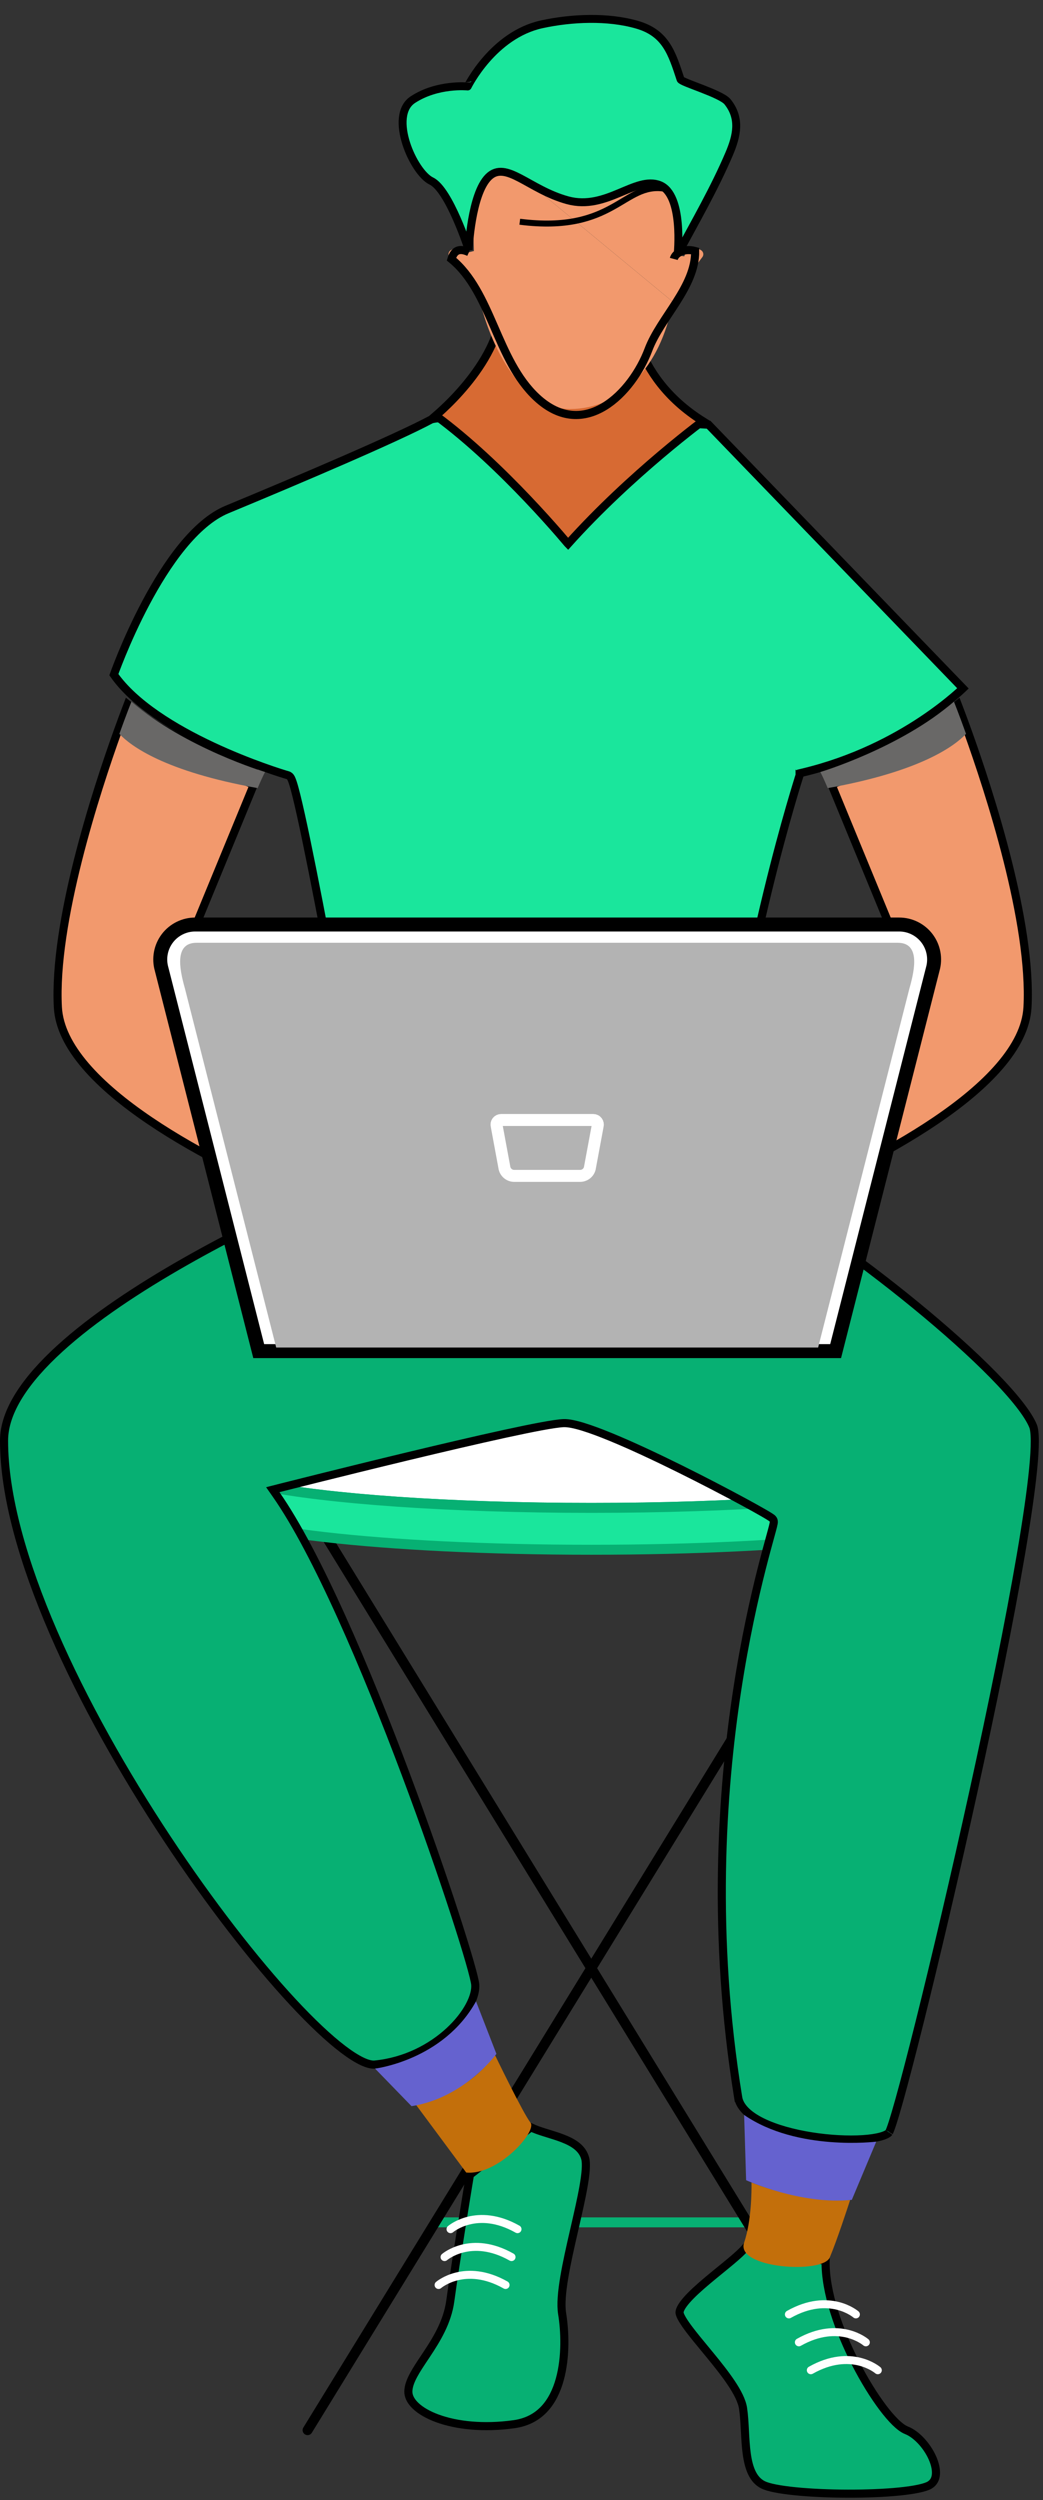 <?xml version="1.0" encoding="utf-8"?>
<!-- Generator: Adobe Illustrator 17.0.0, SVG Export Plug-In . SVG Version: 6.00 Build 0)  -->
<!DOCTYPE svg PUBLIC "-//W3C//DTD SVG 1.1//EN" "http://www.w3.org/Graphics/SVG/1.1/DTD/svg11.dtd">
<svg version="1.1" id="Camada_1" xmlns="http://www.w3.org/2000/svg" xmlns:xlink="http://www.w3.org/1999/xlink" x="0px" y="0px"
	 width="129px" height="309px" viewBox="0 0 129 309" enable-background="new 0 0 129 309" xml:space="preserve">
<rect x="0" y="0" width="129" height="309" fill="#333333" stroke="none"/>
<path fill="none" stroke="#07B073" stroke-width="1.232" stroke-linecap="round" stroke-miterlimit="10" d="M53.867,274.667h38.526
	"/>
<path fill="none" stroke="#000000" stroke-width="1.232" stroke-linecap="round" stroke-miterlimit="10" d="M40.508,190.17
	l67.708,110.178"/>
<path fill="none" stroke="#000000" stroke-width="1.232" stroke-linecap="round" stroke-miterlimit="10" d="M105.752,190.17
	L38.043,300.348"/>
<path fill="#FFFFFF" stroke="#07B073" stroke-width="1.232" stroke-miterlimit="10" d="M119.779,181.005
	c0,0.939-2.102,1.821-5.796,2.588c-7.948,1.651-23.266,2.77-40.853,2.77s-32.905-1.119-40.848-2.773
	c-3.697-0.766-5.796-1.648-5.796-2.587c0-2.957,20.885-5.357,46.649-5.357S119.779,178.046,119.779,181.005z"/>
<path fill="#1AE69C" stroke="#07B073" stroke-width="1.232" stroke-miterlimit="10" d="M119.778,181.005v5.175
	c0,2.957-20.887,5.358-46.648,5.358s-46.649-2.398-46.649-5.358v-5.175c0,0.939,2.102,1.821,5.796,2.588
	c7.947,1.651,23.263,2.77,40.853,2.77s32.905-1.119,40.852-2.773C117.676,182.826,119.778,181.944,119.778,181.005z"/>
<path fill="#07B073" stroke="#000000" d="M58.079,269.064l0.046-0.28l7.534-5.863c0.508,0.248,1.099,0.447,1.692,0.633
	c0.168,0.053,0.336,0.105,0.504,0.157c0.567,0.175,1.134,0.349,1.682,0.559c1.433,0.547,2.519,1.256,2.847,2.517
	c0.078,0.299,0.101,0.753,0.06,1.362c-0.04,0.599-0.138,1.312-0.279,2.11c-0.265,1.509-0.673,3.284-1.096,5.123
	c-0.025,0.109-0.05,0.218-0.075,0.327c-0.447,1.947-0.902,3.949-1.201,5.73c-0.296,1.764-0.452,3.378-0.266,4.524
	c0.337,2.072,0.486,5.306-0.293,8.118c-0.775,2.797-2.429,5.082-5.66,5.532c-3.808,0.531-7.133,0.141-9.484-0.722
	c-1.177-0.432-2.088-0.974-2.697-1.558c-0.609-0.584-0.887-1.18-0.887-1.739c0-0.613,0.236-1.286,0.656-2.066
	c0.356-0.661,0.818-1.354,1.326-2.115c0.091-0.136,0.183-0.274,0.277-0.415c1.212-1.828,2.573-3.999,2.929-6.626
	c0.338-2.494,0.953-6.438,1.484-9.762c0.266-1.661,0.51-3.166,0.688-4.255C57.957,269.81,58.029,269.369,58.079,269.064z"/>
<path fill="none" stroke="#FFFFFF" stroke-width="0.986" stroke-linecap="round" stroke-linejoin="round" d="M55.722,275.508
	c0,0,3.27-2.834,8.285,0"/>
<path fill="none" stroke="#FFFFFF" stroke-width="0.986" stroke-linecap="round" stroke-linejoin="round" d="M54.983,278.958
	c0,0,3.27-2.834,8.285,0"/>
<path fill="none" stroke="#FFFFFF" stroke-width="0.986" stroke-linecap="round" stroke-linejoin="round" d="M54.244,282.408
	c0,0,3.27-2.834,8.285,0"/>
<path fill="#07B073" stroke="#000000" d="M84.053,285.883c-0.021-0.116,0.003-0.309,0.151-0.603c0.145-0.287,0.384-0.62,0.707-0.992
	c0.646-0.744,1.569-1.574,2.569-2.415c0.498-0.419,1.009-0.836,1.51-1.244c0.024-0.02,0.049-0.039,0.073-0.059
	c0.474-0.386,0.937-0.764,1.362-1.121c0.74-0.621,1.41-1.217,1.825-1.717l9.862,1.694c-0.068,3.848,1.663,8.679,3.722,12.687
	c1.075,2.093,2.254,3.988,3.343,5.434c0.545,0.723,1.072,1.34,1.559,1.817c0.477,0.466,0.95,0.833,1.389,1.006
	c1.217,0.477,2.51,1.879,3.186,3.382c0.335,0.745,0.494,1.464,0.445,2.059c-0.047,0.576-0.285,1.026-0.766,1.321
	c-0.242,0.149-0.694,0.306-1.36,0.448c-0.652,0.14-1.463,0.257-2.386,0.35c-1.845,0.187-4.109,0.275-6.39,0.27
	c-2.282-0.006-4.571-0.107-6.467-0.297c-0.948-0.095-1.792-0.211-2.485-0.348c-0.702-0.138-1.214-0.291-1.519-0.444
	c-1.23-0.616-1.767-1.998-2.022-3.83c-0.125-0.902-0.177-1.864-0.228-2.829l-0.001-0.027c-0.05-0.946-0.1-1.899-0.226-2.752
	c-0.14-0.952-0.724-2.049-1.456-3.147c-0.743-1.114-1.685-2.296-2.611-3.424c-0.229-0.28-0.457-0.555-0.68-0.826
	c-0.688-0.832-1.338-1.618-1.872-2.323c-0.353-0.466-0.647-0.885-0.863-1.246C84.2,286.335,84.086,286.063,84.053,285.883z"/>
<path fill="none" stroke="#FFFFFF" stroke-width="0.986" stroke-linecap="round" stroke-linejoin="round" d="M105.858,286.043
	c0,0-3.27-2.834-8.285,0"/>
<path fill="none" stroke="#FFFFFF" stroke-width="0.986" stroke-linecap="round" stroke-linejoin="round" d="M107.09,289.493
	c0,0-3.27-2.834-8.285,0"/>
<path fill="none" stroke="#FFFFFF" stroke-width="0.986" stroke-linecap="round" stroke-linejoin="round" d="M108.569,292.943
	c0,0-3.271-2.834-8.285,0"/>
<path fill="#07B073" stroke="#000000" d="M34.438,183.936l-0.701,0.178l0.415,0.593c5.045,7.217,11.127,21.522,15.999,34.492
	c2.432,6.474,4.555,12.597,6.089,17.309c0.767,2.356,1.386,4.356,1.822,5.87c0.443,1.537,0.681,2.52,0.714,2.879
	c0.063,0.699-0.167,1.621-0.719,2.651c-0.548,1.021-1.393,2.109-2.495,3.127c-2.204,2.036-5.401,3.761-9.219,4.13
	c-0.362,0.035-0.877-0.076-1.558-0.397c-0.672-0.317-1.46-0.815-2.347-1.488c-1.775-1.345-3.903-3.351-6.253-5.882
	c-4.696-5.061-10.232-12.177-15.527-20.183c-5.294-8.006-10.339-16.89-14.058-25.484C2.876,193.127,0.5,184.855,0.5,178.06
	c0-3.639,2.673-7.534,6.893-11.382c4.194-3.824,9.802-7.501,15.433-10.707c5.627-3.205,11.258-5.929,15.483-7.852
	c2.112-0.962,3.872-1.722,5.103-2.243c0.616-0.26,1.099-0.46,1.428-0.595c0.165-0.067,0.291-0.118,0.375-0.152l0.066-0.027
	l0.038-0.004c0.069-0.008,0.172-0.02,0.306-0.035c0.269-0.03,0.664-0.073,1.171-0.126c1.014-0.107,2.474-0.254,4.255-0.414
	c3.563-0.321,8.41-0.697,13.549-0.917c5.141-0.22,10.564-0.283,15.282,0.019c4.744,0.304,8.688,0.974,10.933,2.169
	c6.482,3.451,15.111,9.52,22.443,15.528c3.665,3.002,6.996,5.982,9.568,8.602c2.591,2.64,4.353,4.859,4.954,6.347
	c0.121,0.301,0.201,0.897,0.204,1.824c0.003,0.907-0.066,2.065-0.201,3.446c-0.27,2.76-0.797,6.368-1.509,10.538
	c-1.424,8.338-3.582,18.888-5.873,29.315s-4.715,20.725-6.669,28.558c-0.977,3.916-1.837,7.213-2.503,9.6
	c-0.334,1.195-0.618,2.157-0.843,2.853c-0.113,0.349-0.21,0.626-0.289,0.829c-0.04,0.102-0.073,0.181-0.101,0.239
	c-0.03,0.064-0.044,0.084-0.041,0.08c-0.102,0.139-0.403,0.332-1.013,0.501c-0.58,0.161-1.347,0.275-2.248,0.333
	c-1.798,0.115-4.068,0.004-6.32-0.351c-2.256-0.356-4.46-0.951-6.144-1.787c-1.708-0.848-2.746-1.875-2.933-3.029l-0.494,0.08
	l0.494-0.08c-3.238-19.963-2.067-37.606-0.124-50.316c0.972-6.354,2.136-11.474,3.038-15.033c0.415-1.635,0.774-2.941,1.035-3.889
	c0.023-0.084,0.045-0.165,0.067-0.243c0.132-0.479,0.235-0.859,0.301-1.127c0.033-0.133,0.059-0.249,0.074-0.341
	c0.007-0.045,0.015-0.098,0.017-0.152c0.001-0.026,0.001-0.066-0.005-0.112c-0.005-0.035-0.02-0.13-0.085-0.227
	c-0.048-0.072-0.107-0.121-0.124-0.135c-0.029-0.024-0.06-0.047-0.09-0.068c-0.06-0.043-0.138-0.094-0.227-0.15
	c-0.18-0.113-0.43-0.262-0.739-0.44c-0.618-0.357-1.487-0.84-2.53-1.404c-2.087-1.13-4.882-2.591-7.797-4.034
	c-2.913-1.442-5.952-2.869-8.522-3.927c-1.285-0.529-2.461-0.968-3.45-1.272c-0.972-0.299-1.819-0.484-2.422-0.462
	c-0.554,0.02-1.522,0.166-2.759,0.395c-1.249,0.231-2.804,0.553-4.551,0.933c-3.494,0.762-7.767,1.762-11.909,2.757
	c-4.142,0.996-8.157,1.986-11.135,2.728c-1.489,0.371-2.72,0.68-3.578,0.896c-0.429,0.108-0.765,0.193-0.994,0.25l-0.261,0.066
	l-0.067,0.017l-0.017,0.005l-0.004,0.001H34.438c0,0,0,0,0.123,0.485L34.438,183.936z"/>
<path fill="#C36F0B" d="M105.148,271.895c-0.281,0.868-1.614,4.951-2.521,7.112c-0.867,2.063-11.673,1.363-10.596-1.821
	c0.919-2.711,0.934-6.407,0.917-7.447C94.717,270.441,99.734,272.203,105.148,271.895z"/>
<path fill="#6562CF" d="M105.355,271.883l3.019-7.191c0,0-9.801,1.217-16.338-3.3l0.246,8.064
	C92.282,269.456,99.078,272.551,105.355,271.883z"/>
<path fill="#C36F0B" d="M61.151,253.844c0,0,3.573,7.406,4.455,8.485c0.882,1.079-4.022,6.572-7.945,6.18l-6.269-8.45
	C51.392,260.059,58.117,258.802,61.151,253.844z"/>
<path fill="#6562CF" d="M58.874,247.349l2.523,6.495c0,0-3.916,5.434-10.498,6.462l-4.51-4.643
	C46.39,255.663,54.835,254.645,58.874,247.349z"/>
<path fill="#1AE69C" stroke="#000000" d="M87.417,52.478l0.218,0.011l31.462,32.588c-0.037,0.035-0.079,0.075-0.126,0.119
	c-0.227,0.212-0.566,0.52-1.014,0.9c-0.896,0.76-2.224,1.808-3.947,2.951c-3.447,2.285-8.467,4.944-14.756,6.442l-0.273,0.065
	l-0.087,0.267l0.476,0.154c-0.476-0.154-0.476-0.154-0.476-0.154l0,0.001l-0.001,0.003l-0.004,0.013l-0.016,0.05
	c-0.014,0.044-0.035,0.109-0.062,0.195c-0.054,0.172-0.134,0.427-0.237,0.76c-0.205,0.667-0.5,1.648-0.863,2.907
	c-0.726,2.517-1.722,6.146-2.803,10.594c-2.144,8.823-4.625,20.876-5.998,33.881c-0.172,0.059-0.418,0.142-0.732,0.244
	c-0.672,0.216-1.657,0.517-2.906,0.852c-2.498,0.669-6.049,1.472-10.254,2.008c-8.348,1.064-19.234,1.066-29.573-3.098l-0.047-0.267
	c-0.062-0.352-0.154-0.868-0.271-1.524c-0.234-1.314-0.57-3.191-0.976-5.444c-0.812-4.506-1.905-10.517-3.032-16.538
	c-1.127-6.02-2.287-12.053-3.232-16.599c-0.472-2.273-0.892-4.18-1.228-5.53c-0.168-0.674-0.316-1.218-0.443-1.603
	c-0.062-0.19-0.124-0.357-0.185-0.485c-0.03-0.063-0.067-0.133-0.114-0.197c-0.03-0.041-0.135-0.182-0.326-0.235
	c-0.507-0.139-4.674-1.408-9.35-3.602c-4.613-2.164-9.615-5.18-12.158-8.826c0.045-0.125,0.109-0.297,0.189-0.512
	c0.181-0.481,0.449-1.174,0.796-2.016c0.695-1.685,1.707-3.966,2.976-6.352c1.269-2.387,2.789-4.868,4.496-6.958
	c1.712-2.097,3.583-3.763,5.545-4.575h0c8.994-3.727,21.021-8.851,25.223-11.111l0.003-0.002c0.044-0.024,0.212-0.077,0.572-0.129
	c0.336-0.048,0.78-0.088,1.321-0.12c1.081-0.063,2.518-0.09,4.193-0.09c3.348,0,7.617,0.109,11.824,0.254
	c4.206,0.145,8.347,0.327,11.436,0.472c1.545,0.073,2.826,0.136,3.721,0.182C86.826,52.447,87.177,52.465,87.417,52.478z"/>
<path fill="#FFFFFF" d="M93.125,120.591c-0.133,0.646-0.265,1.303-0.397,1.972l-18.834,25.406c-0.382,0.042-0.764,0.084-1.153,0.121
	L93.125,120.591z"/>
<path fill="#FFFFFF" d="M91.178,131.205c-0.096,0.603-0.195,1.21-0.288,1.821l-10.308,13.898c-0.402,0.079-0.816,0.161-1.232,0.247
	L91.178,131.205z"/>
<g>
	<path fill="#F2996D" stroke="#000000" d="M124.601,106.318c-1.587-6.302-3.58-12.219-4.916-15.94
		c-0.443-1.235-0.816-2.227-1.077-2.91c-0.058-0.152-0.111-0.289-0.157-0.41c-3.285,2.693-7.206,4.74-10.35,6.129
		c-1.662,0.734-3.114,1.288-4.152,1.658c-0.45,0.161-0.823,0.287-1.101,0.379L102.6,96.36L112.751,121
		c0,0-13.449,14.142-15.411,17.088c-1.962,2.947-5.156,6.005-5.156,6.005c0.263,0.216,0.341,0.281,0.368,0.303l0.018,0.015
		l-0.087,0.106l-0.129,0.046c-1.716,0.621-3.896,1.657-5.745,2.73c-0.924,0.536-1.754,1.076-2.398,1.571
		c-0.663,0.511-1.064,0.927-1.208,1.207c-0.618,1.204-1.49,3.564-2.108,5.704c-0.309,1.068-0.548,2.061-0.662,2.813
		c-0.057,0.378-0.079,0.673-0.07,0.877c0.003,0.069,0.01,0.118,0.016,0.15c0.091,0.048,0.228,0.096,0.422,0.132
		c0.24,0.045,0.535,0.066,0.872,0.064c0.675-0.006,1.475-0.109,2.259-0.277c0.784-0.168,1.531-0.396,2.099-0.645
		c0.285-0.124,0.511-0.248,0.671-0.362c0.08-0.057,0.136-0.107,0.173-0.147c0.038-0.041,0.047-0.062,0.046-0.06l0.001-0.003
		c0-0.001,0.003-0.006,0.006-0.018c0.004-0.014,0.008-0.033,0.013-0.058c0.01-0.052,0.021-0.117,0.033-0.201
		c0.006-0.042,0.012-0.089,0.019-0.139c0.019-0.141,0.042-0.312,0.072-0.492c0.084-0.499,0.233-1.13,0.568-1.792
		c0.684-1.348,2.091-2.722,5.028-3.479c1.332-0.343,2.277-0.731,2.925-1.253c0.626-0.504,1.007-1.159,1.161-2.122l0.044-0.274
		l0.256-0.108c5.165-2.176,12.626-5.654,18.857-9.869c3.116-2.107,5.906-4.387,7.947-6.765c2.043-2.381,3.3-4.821,3.431-7.254
		C127.362,119.283,126.19,112.63,124.601,106.318z M103.508,96.718l-0.46,0.194l0.46-0.195L103.508,96.718z"/>
	<path fill="#696867" d="M119.48,90.702c-1.38,1.466-5.574,4.643-17.107,6.703c-0.394-0.927-0.709-1.619-0.914-1.986
		c0,0,9.857-2.957,16.528-8.699C117.987,86.72,118.588,88.223,119.48,90.702z"/>
</g>
<g>
	<path fill="#F2996D" stroke="#000000" d="M7.158,124.493c0.131,2.433,1.388,4.873,3.431,7.254c2.041,2.378,4.831,4.658,7.947,6.765
		c6.231,4.215,13.692,7.693,18.857,9.869l0.256,0.108l0.044,0.274c0.154,0.963,0.535,1.618,1.161,2.122
		c0.648,0.522,1.593,0.91,2.925,1.253c2.937,0.757,4.344,2.131,5.028,3.479c0.336,0.662,0.484,1.293,0.568,1.792
		c0.03,0.18,0.053,0.351,0.072,0.492c0.007,0.05,0.013,0.097,0.019,0.139c0.012,0.084,0.022,0.149,0.033,0.201
		c0.005,0.025,0.01,0.044,0.013,0.058c0.003,0.012,0.005,0.017,0.006,0.018l0.001,0.003c-0.001-0.002,0.008,0.019,0.046,0.06
		c0.037,0.04,0.093,0.09,0.173,0.147c0.16,0.114,0.387,0.238,0.671,0.362c0.568,0.249,1.315,0.477,2.099,0.645
		c0.784,0.168,1.585,0.271,2.259,0.277c0.337,0.002,0.632-0.019,0.872-0.064c0.193-0.036,0.33-0.084,0.422-0.132
		c0.006-0.032,0.013-0.081,0.016-0.15c0.01-0.204-0.012-0.499-0.07-0.877c-0.114-0.752-0.354-1.745-0.662-2.813
		c-0.618-2.14-1.489-4.5-2.108-5.704c-0.144-0.28-0.545-0.696-1.208-1.207c-0.644-0.495-1.474-1.035-2.398-1.571
		c-1.848-1.073-4.029-2.109-5.745-2.73l-0.129-0.046l-0.087-0.106l0.018-0.015c0.027-0.022,0.105-0.087,0.368-0.303
		c0,0-3.194-3.058-5.156-6.005C34.94,135.142,21.491,121,21.491,121l10.151-24.64l-0.248-1.136
		c-0.278-0.092-0.651-0.218-1.101-0.379c-1.038-0.37-2.49-0.924-4.152-1.658c-3.144-1.389-7.065-3.436-10.35-6.129
		c-0.046,0.121-0.099,0.258-0.157,0.41c-0.261,0.683-0.634,1.676-1.077,2.91c-1.336,3.72-3.329,9.638-4.916,15.94
		C8.052,112.63,6.88,119.283,7.158,124.493z M30.733,96.717l0.46,0.195l-0.46-0.194L30.733,96.717z"/>
	<path fill="#696867" d="M16.255,86.72c6.671,5.742,16.528,8.699,16.528,8.699c-0.205,0.367-0.52,1.06-0.914,1.986
		c-11.533-2.06-15.727-5.237-17.107-6.703C15.654,88.223,16.255,86.72,16.255,86.72z"/>
</g>
<path fill="#FFFFFF" stroke="#000000" stroke-width="1.725" stroke-miterlimit="10" d="M103.352,166.988H31.999l-12.011-47.21
	c-0.185-0.644-0.218-1.323-0.096-1.982c0.122-0.659,0.396-1.281,0.799-1.816c0.404-0.535,0.927-0.968,1.527-1.266
	c0.6-0.299,1.262-0.453,1.932-0.451h87.06c0.67,0,1.33,0.155,1.929,0.454c0.599,0.299,1.121,0.733,1.523,1.267
	c0.403,0.535,0.676,1.156,0.797,1.815c0.122,0.658,0.089,1.336-0.096,1.979L103.352,166.988z"/>
<path fill="#B3B3B3" d="M101.188,166.545H34.16l-11.284-44.357c-0.739-2.595-1.262-5.668,1.437-5.668h86.723
	c2.699,0,2.184,3.078,1.437,5.668L101.188,166.545z"/>
<path fill="none" stroke="#FFFFFF" stroke-width="1.479" stroke-linejoin="round" d="M71.755,145.33h-8.159
	c-0.274,0-0.54-0.092-0.756-0.26c-0.216-0.168-0.37-0.404-0.437-0.669l-0.973-5.256c-0.024-0.085-0.028-0.173-0.012-0.26
	c0.016-0.086,0.052-0.167,0.105-0.237c0.053-0.07,0.121-0.127,0.2-0.166s0.165-0.059,0.252-0.059h11.402
	c0.088,0,0.174,0.02,0.253,0.059s0.147,0.096,0.2,0.166c0.053,0.07,0.089,0.151,0.105,0.237c0.016,0.087,0.012,0.175-0.012,0.26
	l-0.978,5.263c-0.068,0.263-0.222,0.497-0.437,0.663C72.291,145.238,72.027,145.329,71.755,145.33z"/>
<path fill="#D76A33" stroke="#000000" d="M78.024,37.959c0.01,0.261,0.035,0.611,0.087,1.036c0.118,0.953,0.378,2.279,0.95,3.786
	c1.096,2.887,3.33,6.423,7.854,9.261c-0.267,0.202-0.617,0.469-1.039,0.796c-1.03,0.8-2.485,1.96-4.19,3.402
	c-3.298,2.79-7.536,6.639-11.432,10.981c-0.005-0.005-0.009-0.011-0.013-0.016c-0.252-0.299-0.62-0.732-1.089-1.272
	c-0.938-1.078-2.279-2.58-3.891-4.275c-3.09-3.25-7.191-7.227-11.368-10.291c0.224-0.193,0.514-0.449,0.851-0.761
	c0.807-0.749,1.883-1.826,2.96-3.135c2.046-2.485,4.16-5.883,4.341-9.51L78.024,37.959z"/>
<g>
	<path fill="#F2996D" d="M59.963,20.308c-0.439,0.591-0.765,1.469-0.991,2.581c-0.451,2.223-0.463,5.188-0.358,8.134l-0.947,0.241
		c-0.169-0.337-0.375-0.554-0.619-0.639c-0.233-0.081-0.628-0.086-1.28,0.288l-0.001,0.001c-0.073,0.042-0.136,0.098-0.186,0.166
		c-0.049,0.068-0.083,0.146-0.1,0.228c-0.017,0.082-0.016,0.167,0.003,0.249c0.019,0.082,0.055,0.159,0.105,0.225
		c0.597,0.781,1.493,1.987,2.295,3.205c0.789,1.198,1.535,2.475,1.777,3.376l0.003,0.01h0c0.022,0.091,0.05,0.18,0.084,0.267
		l0.007,0.019l0.006,0.019c0.868,2.906,2.238,5.898,4.065,8.153c1.828,2.255,4.067,3.72,6.688,3.72
		c6.193,0,11.202-5.14,12.685-13.181l0.013-0.068l-21.628-17.87C60.906,19.439,60.386,19.738,59.963,20.308z"/>
	<path fill="#F2996D" d="M86.875,31.078c-0.049-0.067-0.111-0.124-0.182-0.165c-0.776-0.445-1.192-0.361-1.423-0.221
		c-0.28,0.169-0.494,0.534-0.637,0.992l-0.977-0.149c-0.002-4.363-0.326-7.175-0.871-8.962c-0.541-1.773-1.269-2.448-2.035-2.703
		l0,0c-0.23-0.077-0.638-0.152-1.218-0.217c-0.57-0.064-1.273-0.115-2.073-0.156c-1.599-0.081-3.566-0.119-5.591-0.132
		c-3.164-0.02-6.454,0.021-8.684,0.048c-0.624,0.008-1.166,0.014-1.598,0.018l21.628,17.87l0.031-0.062
		c0.872-1.766,2.657-4.194,3.627-5.466c0.049-0.066,0.084-0.142,0.102-0.223c0.018-0.081,0.019-0.165,0.002-0.247
		C86.957,31.222,86.923,31.146,86.875,31.078z"/>
</g>
<path fill="none" stroke="#000000" stroke-width="0.739" stroke-miterlimit="10" d="M64.288,27.405
	c11.671,1.479,12.829-4.857,17.854-4.091"/>
<path fill="#1AE69C" stroke="#000000" stroke-width="0.98" d="M57.967,30.875c0,0-2.399-7.438-4.618-8.5
	s-5.337-8.063-2.279-10.063s6.776-1.625,6.776-1.625S60.966,4.313,67.024,3c3.659-0.793,8.148-0.996,11.782,0.06
	c3.556,1.033,4.3,3.519,5.366,6.751c0.126,0.383,5.008,1.768,5.813,2.774c1.639,2.048,1.149,4.202,0.194,6.443
	c-1.794,4.212-4.195,8.379-6.366,12.41c0,0,0.78-7.375-2.219-8.563s-6.596,3.188-11.394,1.875s-7.616-5-9.775-2.875
	C58.267,24,57.967,30.875,57.967,30.875z"/>
<path fill="none" stroke="#000000" d="M58,31.167c-1.129-0.517-1.812-0.305-2.163,0.861c4.986,4.073,5.548,12.458,10.546,17.103
	c5.908,5.491,11.812-0.589,13.819-5.922c1.488-3.954,5.836-7.756,5.776-12.187c-1.354-0.372-2.444,0.233-2.645,0.979"/>
</svg>
